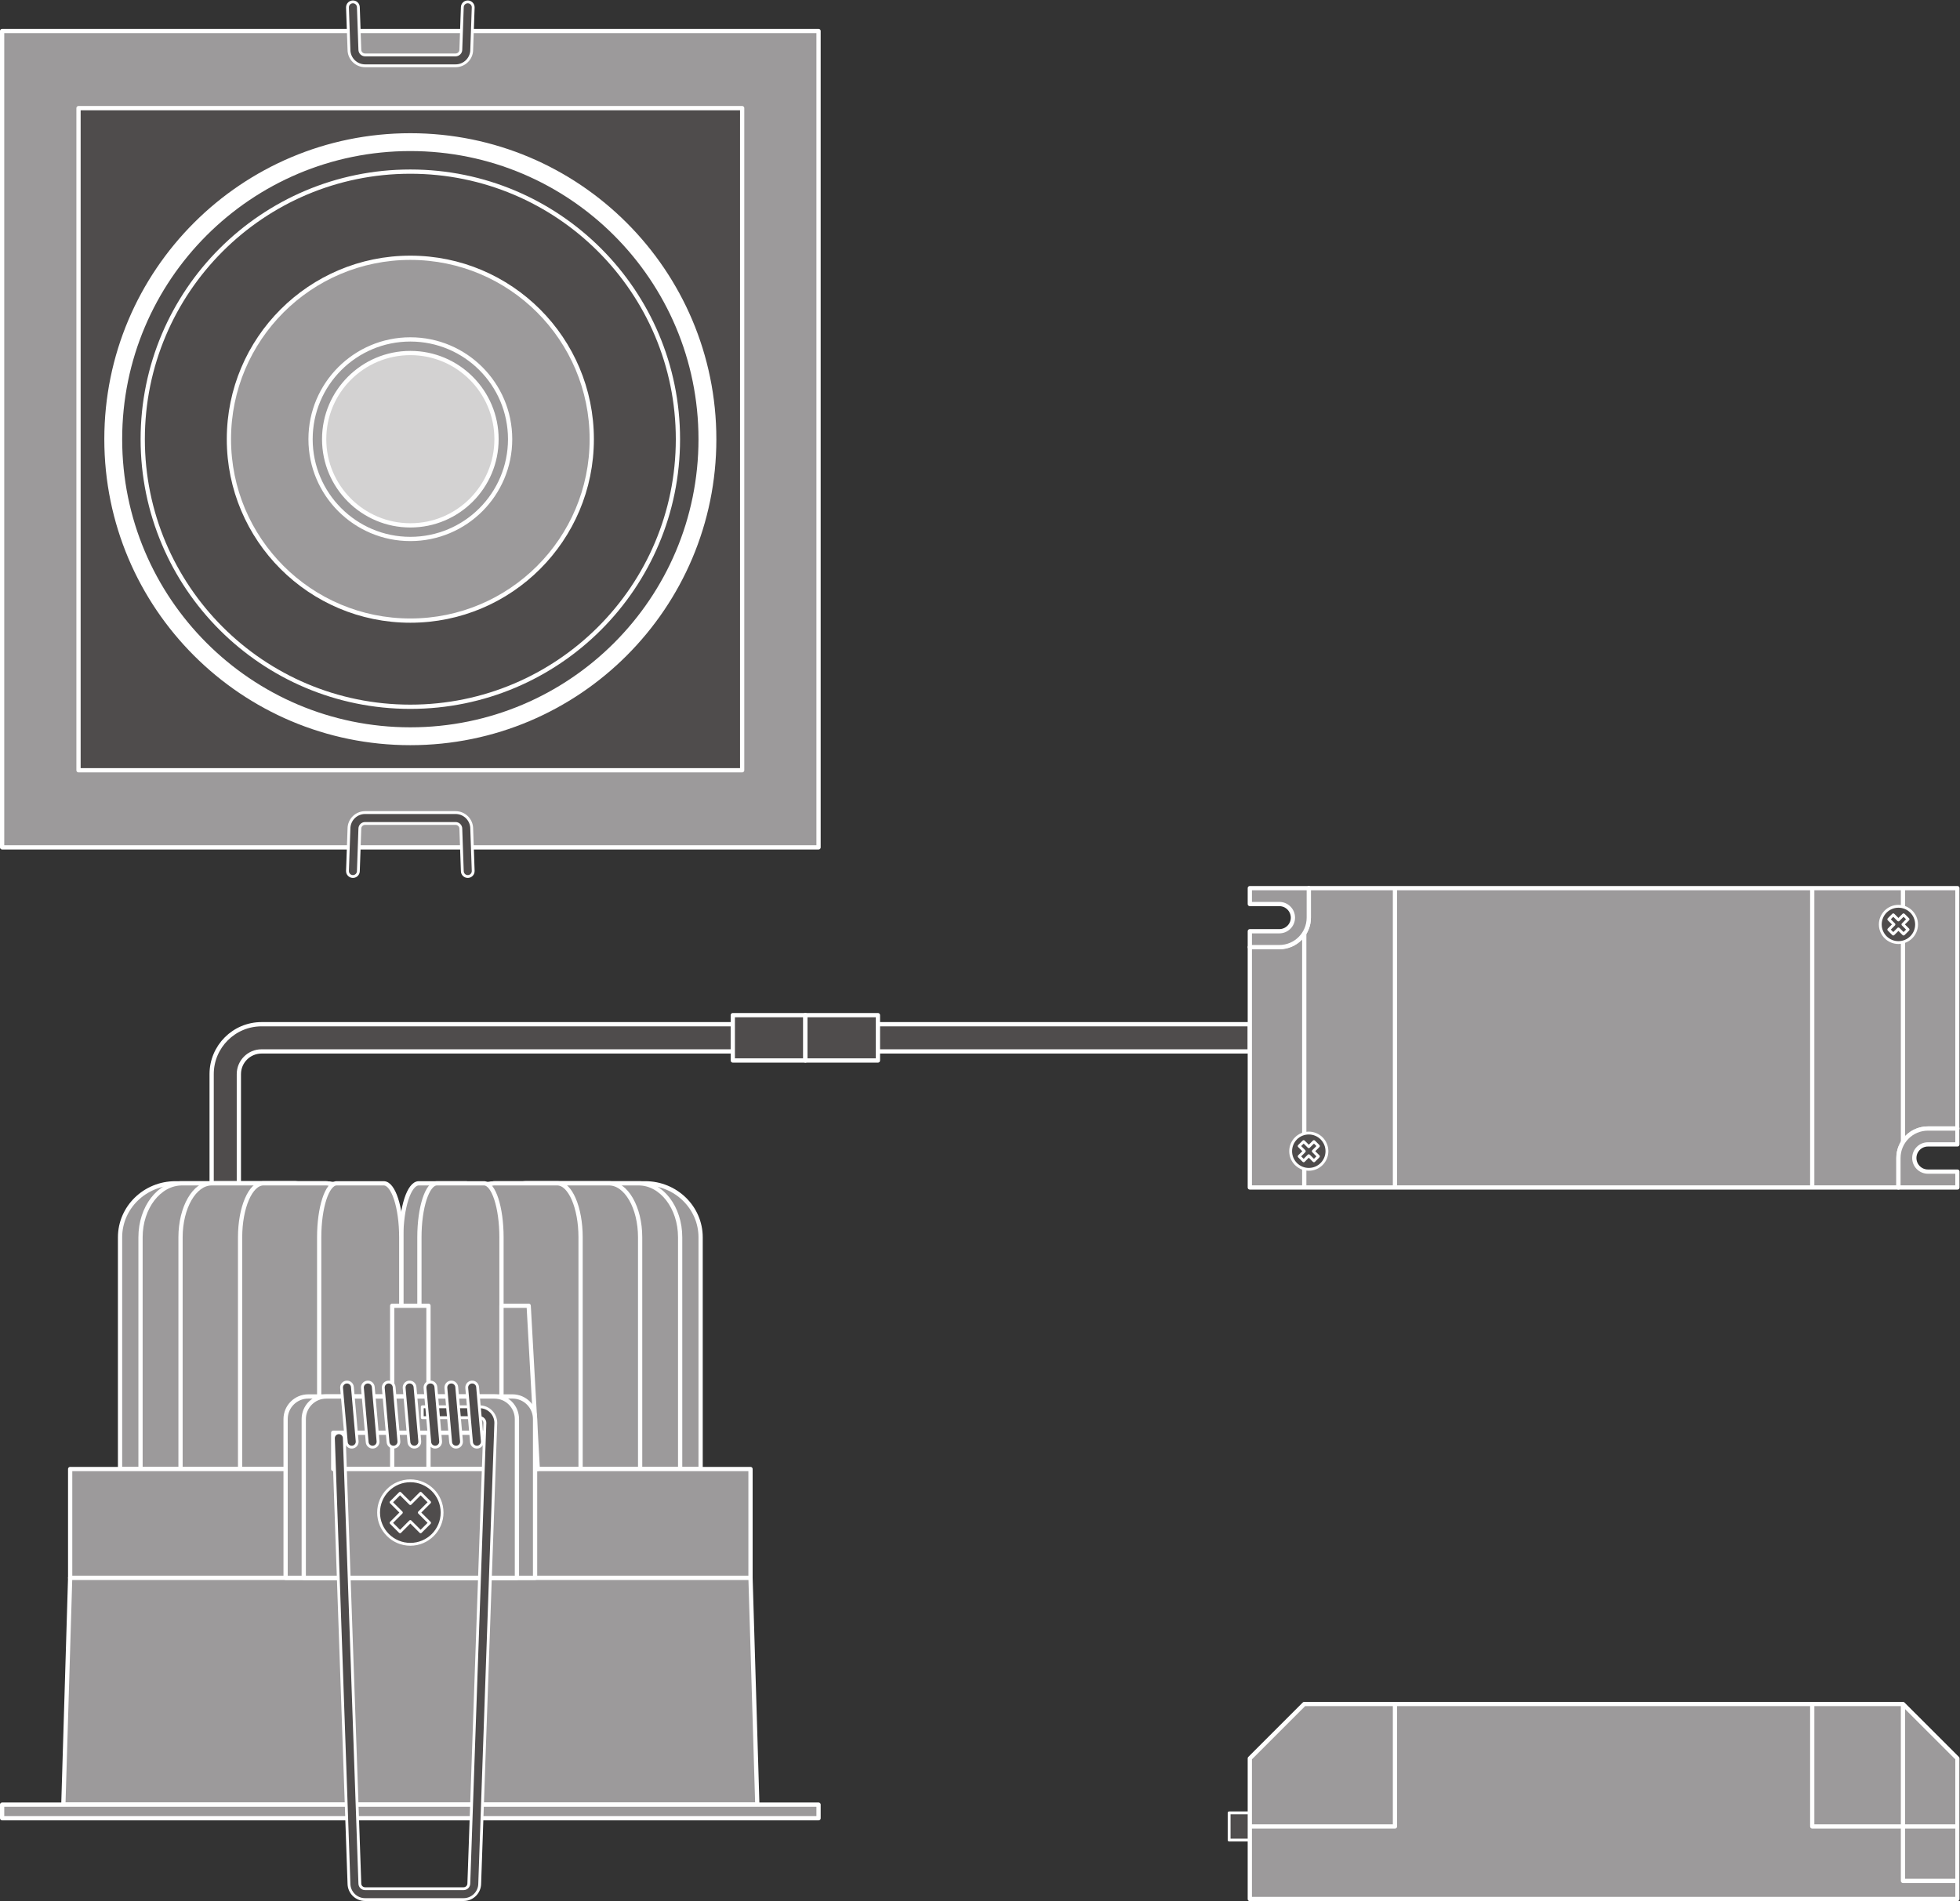 <?xml version="1.0" encoding="UTF-8" standalone="no"?>
<svg
   xmlns:dc="http://purl.org/dc/elements/1.1/"
   xmlns:cc="http://creativecommons.org/ns#"
   xmlns:rdf="http://www.w3.org/1999/02/22-rdf-syntax-ns#"
   xmlns:svg="http://www.w3.org/2000/svg"
   xmlns="http://www.w3.org/2000/svg"
   viewBox="0 0 418.333 405.813"
   height="405.813"
   width="418.333"
   xml:space="preserve"
   id="svg2"
   version="1.1"><rect x="0" y="0" width="418.333" height="405.813" fill="#333333" stroke="none"/><defs
     id="defs6" /><g
     transform="matrix(1.333,0,0,-1.333,0,405.813)"
     id="g10"><g
       transform="scale(0.1)"
       id="g12"><path
         id="path14"
         style="fill:#4f4c4c;fill-opacity:1;fill-rule:nonzero;stroke:none"
         d="m 2001.17,1360.68 v 43.58 l -1582.397,-0.01 c -44.05,0 -79.89,-35.83 -79.89,-79.88 v -186.8 h 43.574 v 186.8 c 0,20.02 16.289,36.31 36.316,36.31 H 2001.17" /><path
         id="path16"
         style="fill:none;stroke:#ffffff;stroke-width:6.808;stroke-linecap:butt;stroke-linejoin:round;stroke-miterlimit:10;stroke-dasharray:none;stroke-opacity:1"
         d="m 2001.17,1360.68 v 43.58 l -1582.397,-0.01 c -44.05,0 -79.89,-35.83 -79.89,-79.88 v -186.8 h 43.574 v 186.8 c 0,20.02 16.289,36.31 36.316,36.31 z" /><path
         id="path18"
         style="fill:#9c9a9b;fill-opacity:1;fill-rule:nonzero;stroke:none"
         d="M 1310.63,1687.46 H 3.402 V 2994.68 H 1310.63 V 1687.46" /><path
         id="path20"
         style="fill:none;stroke:#ffffff;stroke-width:6.808;stroke-linecap:butt;stroke-linejoin:round;stroke-miterlimit:10;stroke-dasharray:none;stroke-opacity:1"
         d="M 1310.63,1687.46 H 3.402 V 2994.68 H 1310.63 Z" /><path
         id="path22"
         style="fill:#4f4c4c;fill-opacity:1;fill-rule:nonzero;stroke:none"
         d="m 1188.32,1810.91 -1062.601,0.01 v 1060.3 l 1062.601,-0.01 v -1060.3" /><path
         id="path24"
         style="fill:none;stroke:#ffffff;stroke-width:6.808;stroke-linecap:butt;stroke-linejoin:round;stroke-miterlimit:10;stroke-dasharray:none;stroke-opacity:1"
         d="m 1188.32,1810.91 -1062.601,0.01 v 1060.3 l 1062.601,-0.01 z" /><path
         id="path26"
         style="fill:#ffffff;fill-opacity:1;fill-rule:nonzero;stroke:none"
         d="m 1143.6,2341.06 c 0,-268.72 -217.873,-486.57 -486.584,-486.57 -268.739,0 -486.582,217.85 -486.582,486.57 0,268.74 217.843,486.58 486.582,486.58 268.711,0 486.584,-217.84 486.584,-486.58" /><path
         id="path28"
         style="fill:none;stroke:#ffffff;stroke-width:6.808;stroke-linecap:butt;stroke-linejoin:round;stroke-miterlimit:10;stroke-dasharray:none;stroke-opacity:1"
         d="m 1143.6,2341.06 c 0,-268.72 -217.873,-486.57 -486.584,-486.57 -268.739,0 -486.582,217.85 -486.582,486.57 0,268.74 217.843,486.58 486.582,486.58 268.711,0 486.584,-217.84 486.584,-486.58 z" /><path
         id="path30"
         style="fill:#4f4c4c;fill-opacity:1;fill-rule:nonzero;stroke:none"
         d="m 1121.8,2341.07 c 0,-256.69 -208.093,-464.79 -464.784,-464.79 -256.7,0 -464.793,208.1 -464.793,464.79 0,256.69 208.093,464.79 464.793,464.79 256.691,0 464.784,-208.1 464.784,-464.79" /><path
         id="path32"
         style="fill:none;stroke:#ffffff;stroke-width:6.808;stroke-linecap:butt;stroke-linejoin:round;stroke-miterlimit:10;stroke-dasharray:none;stroke-opacity:1"
         d="m 1121.8,2341.07 c 0,-256.69 -208.093,-464.79 -464.784,-464.79 -256.7,0 -464.793,208.1 -464.793,464.79 0,256.69 208.093,464.79 464.793,464.79 256.691,0 464.784,-208.1 464.784,-464.79 z" /><path
         id="path34"
         style="fill:#4f4c4c;fill-opacity:1;fill-rule:nonzero;stroke:none"
         d="m 1085.49,2341.06 c 0,-236.64 -191.822,-428.47 -428.474,-428.47 -236.641,0 -428.477,191.83 -428.477,428.47 0,236.65 191.836,428.48 428.477,428.48 236.652,0 428.474,-191.83 428.474,-428.48" /><path
         id="path36"
         style="fill:none;stroke:#ffffff;stroke-width:6.808;stroke-linecap:butt;stroke-linejoin:round;stroke-miterlimit:10;stroke-dasharray:none;stroke-opacity:1"
         d="m 1085.49,2341.06 c 0,-236.64 -191.822,-428.47 -428.474,-428.47 -236.641,0 -428.477,191.83 -428.477,428.47 0,236.65 191.836,428.48 428.477,428.48 236.652,0 428.474,-191.83 428.474,-428.48 z" /><path
         id="path38"
         style="fill:#9c9a9b;fill-opacity:1;fill-rule:nonzero;stroke:none"
         d="m 947.504,2341.07 c 0,-160.44 -130.039,-290.5 -290.488,-290.5 -160.438,0 -290.496,130.06 -290.496,290.5 0,160.43 130.058,290.49 290.496,290.49 160.449,0 290.488,-130.06 290.488,-290.49" /><path
         id="path40"
         style="fill:none;stroke:#ffffff;stroke-width:6.808;stroke-linecap:butt;stroke-linejoin:round;stroke-miterlimit:10;stroke-dasharray:none;stroke-opacity:1"
         d="m 947.504,2341.07 c 0,-160.44 -130.039,-290.5 -290.488,-290.5 -160.438,0 -290.496,130.06 -290.496,290.5 0,160.43 130.058,290.49 290.496,290.49 160.449,0 290.488,-130.06 290.488,-290.49 z" /><path
         id="path42"
         style="fill:#9c9a9b;fill-opacity:1;fill-rule:nonzero;stroke:none"
         d="m 816.781,2341.07 c 0,-88.23 -71.523,-159.77 -159.754,-159.77 -88.242,0 -159.785,71.54 -159.785,159.77 0,88.23 71.543,159.77 159.785,159.77 88.231,0 159.754,-71.54 159.754,-159.77" /><path
         id="path44"
         style="fill:none;stroke:#ffffff;stroke-width:6.808;stroke-linecap:butt;stroke-linejoin:round;stroke-miterlimit:10;stroke-dasharray:none;stroke-opacity:1"
         d="m 816.781,2341.07 c 0,-88.23 -71.523,-159.77 -159.754,-159.77 -88.242,0 -159.785,71.54 -159.785,159.77 0,88.23 71.543,159.77 159.785,159.77 88.231,0 159.754,-71.54 159.754,-159.77 z" /><path
         id="path46"
         style="fill:#d3d2d2;fill-opacity:1;fill-rule:nonzero;stroke:none"
         d="m 794.996,2341.07 c 0,-76.22 -61.758,-137.99 -137.949,-137.99 -76.211,0 -138.02,61.77 -138.02,137.99 0,76.2 61.809,137.98 138.02,137.98 76.191,0 137.949,-61.78 137.949,-137.98" /><path
         id="path48"
         style="fill:none;stroke:#ffffff;stroke-width:6.808;stroke-linecap:butt;stroke-linejoin:round;stroke-miterlimit:10;stroke-dasharray:none;stroke-opacity:1"
         d="m 794.996,2341.07 c 0,-76.22 -61.758,-137.99 -137.949,-137.99 -76.211,0 -138.02,61.77 -138.02,137.99 0,76.2 61.809,137.98 138.02,137.98 76.191,0 137.949,-61.78 137.949,-137.98 z" /><path
         id="path50"
         style="fill:#4f4c4c;fill-opacity:1;fill-rule:nonzero;stroke:none"
         d="m 729.477,2939.01 c 14.257,0 25.812,11.55 25.812,25.8 l 2.371,67.54 c 0.176,4.81 -3.594,8.85 -8.406,9.01 -4.805,0.18 -8.848,-3.58 -9.016,-8.4 l -2.383,-68.15 c 0,-4.63 -3.75,-8.38 -8.378,-8.38 h -144.93 c -4.621,0 -8.379,3.75 -8.379,8.38 l -2.375,68.15 c -0.176,4.82 -4.207,8.58 -9.023,8.4 -4.805,-0.16 -8.575,-4.2 -8.407,-9.01 l 2.383,-67.54 c 0,-14.25 11.551,-25.8 25.801,-25.8 h 144.93" /><path
         id="path52"
         style="fill:none;stroke:#ffffff;stroke-width:4.539;stroke-linecap:butt;stroke-linejoin:round;stroke-miterlimit:10;stroke-dasharray:none;stroke-opacity:1"
         d="m 729.477,2939.01 c 14.257,0 25.812,11.55 25.812,25.8 l 2.371,67.54 c 0.176,4.81 -3.594,8.85 -8.406,9.01 -4.805,0.18 -8.848,-3.58 -9.016,-8.4 l -2.383,-68.15 c 0,-4.63 -3.75,-8.38 -8.378,-8.38 h -144.93 c -4.621,0 -8.379,3.75 -8.379,8.38 l -2.375,68.15 c -0.176,4.82 -4.207,8.58 -9.023,8.4 -4.805,-0.16 -8.575,-4.2 -8.407,-9.01 l 2.383,-67.54 c 0,-14.25 11.551,-25.8 25.801,-25.8 z" /><path
         id="path54"
         style="fill:#4f4c4c;fill-opacity:1;fill-rule:nonzero;stroke:none"
         d="m 729.477,1743.14 c 14.257,0 25.812,-11.56 25.812,-25.81 l 2.371,-67.54 c 0.176,-4.81 -3.594,-8.85 -8.406,-9.01 -4.805,-0.17 -8.848,3.59 -9.016,8.4 l -2.383,68.15 c 0,4.64 -3.75,8.39 -8.378,8.39 h -144.93 c -4.621,0 -8.379,-3.75 -8.379,-8.39 l -2.375,-68.15 c -0.176,-4.81 -4.207,-8.57 -9.023,-8.4 -4.805,0.16 -8.575,4.2 -8.407,9.01 l 2.383,67.54 c 0,14.25 11.551,25.81 25.801,25.81 h 144.93" /><path
         id="path56"
         style="fill:none;stroke:#ffffff;stroke-width:4.539;stroke-linecap:butt;stroke-linejoin:round;stroke-miterlimit:10;stroke-dasharray:none;stroke-opacity:1"
         d="m 729.477,1743.14 c 14.257,0 25.812,-11.56 25.812,-25.81 l 2.371,-67.54 c 0.176,-4.81 -3.594,-8.85 -8.406,-9.01 -4.805,-0.17 -8.848,3.59 -9.016,8.4 l -2.383,68.15 c 0,4.64 -3.75,8.39 -8.378,8.39 h -144.93 c -4.621,0 -8.379,-3.75 -8.379,-8.39 l -2.375,-68.15 c -0.176,-4.81 -4.207,-8.57 -9.023,-8.4 -4.805,0.16 -8.575,4.2 -8.407,9.01 l 2.383,67.54 c 0,14.25 11.551,25.81 25.801,25.81 z" /><path
         id="path58"
         style="fill:#9c9a9b;fill-opacity:1;fill-rule:nonzero;stroke:none"
         d="m 642.484,691.969 v 371.041 c 0,47.76 12.571,86.48 28.079,86.48 h 75.273 c 15.508,0 28.074,-38.72 28.074,-86.48 V 691.969 H 642.484" /><path
         id="path60"
         style="fill:none;stroke:#ffffff;stroke-width:6.808;stroke-linecap:butt;stroke-linejoin:round;stroke-miterlimit:10;stroke-dasharray:none;stroke-opacity:1"
         d="m 642.484,691.969 v 371.041 c 0,47.76 12.571,86.48 28.079,86.48 h 75.273 c 15.508,0 28.074,-38.72 28.074,-86.48 V 691.969 Z" /><path
         id="path62"
         style="fill:#9c9a9b;fill-opacity:1;fill-rule:nonzero;stroke:none"
         d="m 607.574,691.969 v 371.041 c 0,47.76 -39.726,86.48 -88.722,86.48 H 280.941 c -48.992,0 -88.718,-38.72 -88.718,-86.48 V 691.969 h 415.351" /><path
         id="path64"
         style="fill:none;stroke:#ffffff;stroke-width:6.808;stroke-linecap:butt;stroke-linejoin:round;stroke-miterlimit:10;stroke-dasharray:none;stroke-opacity:1"
         d="m 607.574,691.969 v 371.041 c 0,47.76 -39.726,86.48 -88.722,86.48 H 280.941 c -48.992,0 -88.718,-38.72 -88.718,-86.48 V 691.969 Z" /><path
         id="path66"
         style="fill:#9c9a9b;fill-opacity:1;fill-rule:nonzero;stroke:none"
         d="m 536.508,691.969 v 371.041 c 0,47.76 -29.785,86.48 -66.531,86.48 h -178.43 c -36.758,0 -66.543,-38.72 -66.543,-86.48 V 691.969 h 311.504" /><path
         id="path68"
         style="fill:none;stroke:#ffffff;stroke-width:6.808;stroke-linecap:butt;stroke-linejoin:round;stroke-miterlimit:10;stroke-dasharray:none;stroke-opacity:1"
         d="m 536.508,691.969 v 371.041 c 0,47.76 -29.785,86.48 -66.531,86.48 h -178.43 c -36.758,0 -66.543,-38.72 -66.543,-86.48 V 691.969 Z" /><path
         id="path70"
         style="fill:#9c9a9b;fill-opacity:1;fill-rule:nonzero;stroke:none"
         d="m 522.711,691.969 v 371.041 c 0,47.76 -22.356,86.48 -49.914,86.48 H 338.98 c -27.57,0 -49.914,-38.72 -49.914,-86.48 V 691.969 h 233.645" /><path
         id="path72"
         style="fill:none;stroke:#ffffff;stroke-width:6.808;stroke-linecap:butt;stroke-linejoin:round;stroke-miterlimit:10;stroke-dasharray:none;stroke-opacity:1"
         d="m 522.711,691.969 v 371.041 c 0,47.76 -22.356,86.48 -49.914,86.48 H 338.98 c -27.57,0 -49.914,-38.72 -49.914,-86.48 V 691.969 Z" /><path
         id="path74"
         style="fill:#9c9a9b;fill-opacity:1;fill-rule:nonzero;stroke:none"
         d="m 559.652,691.969 v 371.041 c 0,47.76 -16.757,86.48 -37.429,86.48 H 421.852 c -20.676,0 -37.422,-38.72 -37.422,-86.48 V 691.969 h 175.222" /><path
         id="path76"
         style="fill:none;stroke:#ffffff;stroke-width:6.808;stroke-linecap:butt;stroke-linejoin:round;stroke-miterlimit:10;stroke-dasharray:none;stroke-opacity:1"
         d="m 559.652,691.969 v 371.041 c 0,47.76 -16.757,86.48 -37.429,86.48 H 421.852 c -20.676,0 -37.422,-38.72 -37.422,-86.48 V 691.969 Z" /><path
         id="path78"
         style="fill:#9c9a9b;fill-opacity:1;fill-rule:nonzero;stroke:none"
         d="m 642.484,691.969 v 371.041 c 0,47.76 -12.566,86.48 -28.066,86.48 h -75.281 c -15.5,0 -28.067,-38.72 -28.067,-86.48 V 691.969 h 131.414" /><path
         id="path80"
         style="fill:none;stroke:#ffffff;stroke-width:6.808;stroke-linecap:butt;stroke-linejoin:round;stroke-miterlimit:10;stroke-dasharray:none;stroke-opacity:1"
         d="m 642.484,691.969 v 371.041 c 0,47.76 -12.566,86.48 -28.066,86.48 h -75.281 c -15.5,0 -28.067,-38.72 -28.067,-86.48 V 691.969 Z" /><path
         id="path82"
         style="fill:#9c9a9b;fill-opacity:1;fill-rule:nonzero;stroke:none"
         d="m 706.461,691.969 v 371.041 c 0,47.76 39.715,86.48 88.711,86.48 h 237.918 c 48.99,0 88.71,-38.72 88.71,-86.48 V 691.969 H 706.461" /><path
         id="path84"
         style="fill:none;stroke:#ffffff;stroke-width:6.808;stroke-linecap:butt;stroke-linejoin:round;stroke-miterlimit:10;stroke-dasharray:none;stroke-opacity:1"
         d="m 706.461,691.969 v 371.041 c 0,47.76 39.715,86.48 88.711,86.48 h 237.918 c 48.99,0 88.71,-38.72 88.71,-86.48 V 691.969 Z" /><path
         id="path86"
         style="fill:#9c9a9b;fill-opacity:1;fill-rule:nonzero;stroke:none"
         d="m 777.516,691.969 v 371.041 c 0,47.76 29.793,86.48 66.543,86.48 h 178.431 c 36.74,0 66.54,-38.72 66.54,-86.48 V 691.969 H 777.516" /><path
         id="path88"
         style="fill:none;stroke:#ffffff;stroke-width:6.808;stroke-linecap:butt;stroke-linejoin:round;stroke-miterlimit:10;stroke-dasharray:none;stroke-opacity:1"
         d="m 777.516,691.969 v 371.041 c 0,47.76 29.793,86.48 66.543,86.48 h 178.431 c 36.74,0 66.54,-38.72 66.54,-86.48 V 691.969 Z" /><path
         id="path90"
         style="fill:#9c9a9b;fill-opacity:1;fill-rule:nonzero;stroke:none"
         d="m 791.324,691.969 v 371.041 c 0,47.76 22.344,86.48 49.91,86.48 h 133.821 c 27.565,0 49.905,-38.72 49.905,-86.48 V 691.969 H 791.324" /><path
         id="path92"
         style="fill:none;stroke:#ffffff;stroke-width:6.808;stroke-linecap:butt;stroke-linejoin:round;stroke-miterlimit:10;stroke-dasharray:none;stroke-opacity:1"
         d="m 791.324,691.969 v 371.041 c 0,47.76 22.344,86.48 49.91,86.48 h 133.821 c 27.565,0 49.905,-38.72 49.905,-86.48 V 691.969 Z" /><path
         id="path94"
         style="fill:#9c9a9b;fill-opacity:1;fill-rule:nonzero;stroke:none"
         d="m 754.379,691.969 v 371.041 c 0,47.76 16.758,86.48 37.422,86.48 h 100.371 c 20.676,0 37.433,-38.72 37.433,-86.48 V 691.969 H 754.379" /><path
         id="path96"
         style="fill:none;stroke:#ffffff;stroke-width:6.808;stroke-linecap:butt;stroke-linejoin:round;stroke-miterlimit:10;stroke-dasharray:none;stroke-opacity:1"
         d="m 754.379,691.969 v 371.041 c 0,47.76 16.758,86.48 37.422,86.48 h 100.371 c 20.676,0 37.433,-38.72 37.433,-86.48 V 691.969 Z" /><path
         id="path98"
         style="fill:#9c9a9b;fill-opacity:1;fill-rule:nonzero;stroke:none"
         d="m 671.539,691.969 v 371.041 c 0,47.76 12.566,86.48 28.066,86.48 h 75.282 c 15.5,0 28.066,-38.72 28.066,-86.48 V 691.969 H 671.539" /><path
         id="path100"
         style="fill:none;stroke:#ffffff;stroke-width:6.808;stroke-linecap:butt;stroke-linejoin:round;stroke-miterlimit:10;stroke-dasharray:none;stroke-opacity:1"
         d="m 671.539,691.969 v 371.041 c 0,47.76 12.566,86.48 28.066,86.48 h 75.282 c 15.5,0 28.066,-38.72 28.066,-86.48 V 691.969 Z" /><path
         id="path102"
         style="fill:#9c9a9b;fill-opacity:1;fill-rule:nonzero;stroke:none"
         d="M 1201.69,517.672 H 112.34 V 691.969 H 1201.69 V 517.672" /><path
         id="path104"
         style="fill:none;stroke:#ffffff;stroke-width:6.808;stroke-linecap:butt;stroke-linejoin:round;stroke-miterlimit:10;stroke-dasharray:none;stroke-opacity:1"
         d="M 1201.69,517.672 H 112.34 v 174.297 h 1089.35 z" /><path
         id="path106"
         style="fill:#9c9a9b;fill-opacity:1;fill-rule:nonzero;stroke:none"
         d="M 686.059,691.969 H 627.965 V 953.41 h 58.094 V 691.969" /><path
         id="path108"
         style="fill:none;stroke:#ffffff;stroke-width:6.808;stroke-linecap:butt;stroke-linejoin:round;stroke-miterlimit:10;stroke-dasharray:none;stroke-opacity:1"
         d="M 686.059,691.969 H 627.965 V 953.41 h 58.094 z" /><path
         id="path110"
         style="fill:#9c9a9b;fill-opacity:1;fill-rule:nonzero;stroke:none"
         d="M 861.051,691.969 H 802.953 V 953.41 h 43.567 l 14.531,-261.441" /><path
         id="path112"
         style="fill:none;stroke:#ffffff;stroke-width:6.808;stroke-linecap:butt;stroke-linejoin:round;stroke-miterlimit:10;stroke-dasharray:none;stroke-opacity:1"
         d="M 861.051,691.969 H 802.953 V 953.41 h 43.567 z" /><path
         id="path114"
         style="fill:#9c9a9b;fill-opacity:1;fill-rule:nonzero;stroke:none"
         d="M 1212.58,154.551 H 101.441 l 10.899,363.121 h 1089.35 l 10.89,-363.121" /><path
         id="path116"
         style="fill:none;stroke:#ffffff;stroke-width:6.808;stroke-linecap:butt;stroke-linejoin:round;stroke-miterlimit:10;stroke-dasharray:none;stroke-opacity:1"
         d="M 1212.58,154.551 H 101.441 l 10.899,363.121 h 1089.35 z" /><path
         id="path118"
         style="fill:#9c9a9b;fill-opacity:1;fill-rule:nonzero;stroke:none"
         d="M 1310.63,132.77 H 3.402 v 21.781 H 1310.63 V 132.77" /><path
         id="path120"
         style="fill:none;stroke:#ffffff;stroke-width:6.808;stroke-linecap:butt;stroke-linejoin:round;stroke-miterlimit:10;stroke-dasharray:none;stroke-opacity:1"
         d="M 1310.63,132.77 H 3.402 v 21.781 H 1310.63 Z" /><path
         id="path122"
         style="fill:#9c9a9b;fill-opacity:1;fill-rule:nonzero;stroke:none"
         d="M 780.473,691.969 H 533.551 v 58.101 h 246.922 z m 40.019,116.203 H 493.539 c -20.019,0 -36.238,-16.231 -36.238,-36.242 V 517.672 H 856.734 V 771.93 c 0,20.011 -16.23,36.242 -36.242,36.242" /><path
         id="path124"
         style="fill:none;stroke:#ffffff;stroke-width:6.808;stroke-linecap:butt;stroke-linejoin:round;stroke-miterlimit:10;stroke-dasharray:none;stroke-opacity:1"
         d="M 780.473,691.969 H 533.551 v 58.101 h 246.922 z m 40.019,116.203 H 493.539 c -20.019,0 -36.238,-16.231 -36.238,-36.242 V 517.672 H 856.734 V 771.93 c 0,20.011 -16.23,36.242 -36.242,36.242 z" /><path
         id="path126"
         style="fill:none;stroke:#ffffff;stroke-width:6.808;stroke-linecap:butt;stroke-linejoin:round;stroke-miterlimit:10;stroke-dasharray:none;stroke-opacity:1"
         d="m 791.441,808.172 c 20.02,0 36.239,-16.231 36.239,-36.242 V 517.672 H 486.352 V 771.93 c 0,20.011 16.222,36.242 36.242,36.242 z" /><path
         id="path128"
         style="fill:#4f4c4c;fill-opacity:1;fill-rule:nonzero;stroke:none"
         d="m 554.496,734.949 c 0.422,-4.801 4.641,-8.347 9.434,-7.918 4.804,0.41 8.351,4.641 7.929,9.438 l -7.597,86.812 c -0.418,4.801 -4.649,8.34 -9.434,7.918 -4.805,-0.41 -8.348,-4.64 -7.93,-9.429 l 7.598,-86.821" /><path
         id="path130"
         style="fill:none;stroke:#ffffff;stroke-width:4.539;stroke-linecap:butt;stroke-linejoin:round;stroke-miterlimit:10;stroke-dasharray:none;stroke-opacity:1"
         d="m 554.496,734.949 c 0.422,-4.801 4.641,-8.347 9.434,-7.918 4.804,0.41 8.351,4.641 7.929,9.438 l -7.597,86.812 c -0.418,4.801 -4.649,8.34 -9.434,7.918 -4.805,-0.41 -8.348,-4.64 -7.93,-9.429 z" /><path
         id="path132"
         style="fill:#4f4c4c;fill-opacity:1;fill-rule:nonzero;stroke:none"
         d="m 587.906,734.949 c 0.418,-4.801 4.649,-8.347 9.434,-7.918 4.805,0.41 8.348,4.641 7.93,9.438 l -7.598,86.812 c -0.422,4.801 -4.649,8.34 -9.434,7.918 -4.804,-0.41 -8.351,-4.64 -7.929,-9.429 l 7.597,-86.821" /><path
         id="path134"
         style="fill:none;stroke:#ffffff;stroke-width:4.539;stroke-linecap:butt;stroke-linejoin:round;stroke-miterlimit:10;stroke-dasharray:none;stroke-opacity:1"
         d="m 587.906,734.949 c 0.418,-4.801 4.649,-8.347 9.434,-7.918 4.805,0.41 8.348,4.641 7.93,9.438 l -7.598,86.812 c -0.422,4.801 -4.649,8.34 -9.434,7.918 -4.804,-0.41 -8.351,-4.64 -7.929,-9.429 z" /><path
         id="path136"
         style="fill:#4f4c4c;fill-opacity:1;fill-rule:nonzero;stroke:none"
         d="m 621.313,734.949 c 0.421,-4.801 4.648,-8.347 9.433,-7.918 4.805,0.41 8.352,4.641 7.93,9.438 l -7.598,86.812 c -0.418,4.801 -4.648,8.34 -9.433,7.918 -4.805,-0.41 -8.348,-4.64 -7.93,-9.429 l 7.598,-86.821" /><path
         id="path138"
         style="fill:none;stroke:#ffffff;stroke-width:4.539;stroke-linecap:butt;stroke-linejoin:round;stroke-miterlimit:10;stroke-dasharray:none;stroke-opacity:1"
         d="m 621.313,734.949 c 0.421,-4.801 4.648,-8.347 9.433,-7.918 4.805,0.41 8.352,4.641 7.93,9.438 l -7.598,86.812 c -0.418,4.801 -4.648,8.34 -9.433,7.918 -4.805,-0.41 -8.348,-4.64 -7.93,-9.429 z" /><path
         id="path140"
         style="fill:#4f4c4c;fill-opacity:1;fill-rule:nonzero;stroke:none"
         d="m 654.723,734.949 c 0.418,-4.801 4.648,-8.347 9.433,-7.918 4.805,0.41 8.348,4.641 7.93,9.438 l -7.598,86.812 c -0.41,4.801 -4.648,8.34 -9.433,7.918 -4.797,-0.41 -8.352,-4.64 -7.93,-9.429 l 7.598,-86.821" /><path
         id="path142"
         style="fill:none;stroke:#ffffff;stroke-width:4.539;stroke-linecap:butt;stroke-linejoin:round;stroke-miterlimit:10;stroke-dasharray:none;stroke-opacity:1"
         d="m 654.723,734.949 c 0.418,-4.801 4.648,-8.347 9.433,-7.918 4.805,0.41 8.348,4.641 7.93,9.438 l -7.598,86.812 c -0.41,4.801 -4.648,8.34 -9.433,7.918 -4.797,-0.41 -8.352,-4.64 -7.93,-9.429 z" /><path
         id="path144"
         style="fill:#4f4c4c;fill-opacity:1;fill-rule:nonzero;stroke:none"
         d="m 584.547,19.922 c -4.621,0 -8.379,3.758 -8.379,8.387 L 551.285,741.66 c -0.168,4.82 -4.211,8.582 -9.015,8.41 -4.813,-0.172 -8.575,-4.199 -8.407,-9.019 L 558.746,28.309 C 558.746,14.059 570.297,2.5 584.547,2.5 h 157.742 c 14.258,0 25.801,11.559 25.801,25.809 l 25.754,737.5 c 0,14.261 -11.563,25.812 -25.813,25.812 h -91.902 v -17.422 h 91.902 c 4.629,0 8.379,-3.758 8.379,-8.39 L 750.668,28.309 c 0,-4.629 -3.75,-8.387 -8.379,-8.387 H 584.547" /><path
         id="path146"
         style="fill:none;stroke:#ffffff;stroke-width:4.539;stroke-linecap:butt;stroke-linejoin:round;stroke-miterlimit:10;stroke-dasharray:none;stroke-opacity:1"
         d="m 584.547,19.922 c -4.621,0 -8.379,3.758 -8.379,8.387 L 551.285,741.66 c -0.168,4.82 -4.211,8.582 -9.015,8.41 -4.813,-0.172 -8.575,-4.199 -8.407,-9.019 L 558.746,28.309 C 558.746,14.059 570.297,2.5 584.547,2.5 h 157.742 c 14.258,0 25.801,11.559 25.801,25.809 l 25.754,737.5 c 0,14.261 -11.563,25.812 -25.813,25.812 h -91.902 v -17.422 h 91.902 c 4.629,0 8.379,-3.758 8.379,-8.39 L 750.668,28.309 c 0,-4.629 -3.75,-8.387 -8.379,-8.387 z" /><path
         id="path148"
         style="fill:#4f4c4c;fill-opacity:1;fill-rule:nonzero;stroke:none"
         d="m 688.129,734.949 c 0.422,-4.801 4.648,-8.347 9.445,-7.918 4.793,0.41 8.348,4.641 7.918,9.438 l -7.586,86.812 c -0.422,4.801 -4.648,8.34 -9.445,7.918 -4.793,-0.41 -8.348,-4.64 -7.93,-9.429 l 7.598,-86.821" /><path
         id="path150"
         style="fill:none;stroke:#ffffff;stroke-width:4.539;stroke-linecap:butt;stroke-linejoin:round;stroke-miterlimit:10;stroke-dasharray:none;stroke-opacity:1"
         d="m 688.129,734.949 c 0.422,-4.801 4.648,-8.347 9.445,-7.918 4.793,0.41 8.348,4.641 7.918,9.438 l -7.586,86.812 c -0.422,4.801 -4.648,8.34 -9.445,7.918 -4.793,-0.41 -8.348,-4.64 -7.93,-9.429 z" /><path
         id="path152"
         style="fill:#4f4c4c;fill-opacity:1;fill-rule:nonzero;stroke:none"
         d="m 721.539,734.949 c 0.418,-4.801 4.649,-8.347 9.441,-7.918 4.797,0.41 8.352,4.641 7.922,9.438 l -7.589,86.812 c -0.43,4.801 -4.649,8.34 -9.442,7.918 -4.797,-0.41 -8.34,-4.64 -7.93,-9.429 l 7.598,-86.821" /><path
         id="path154"
         style="fill:none;stroke:#ffffff;stroke-width:4.539;stroke-linecap:butt;stroke-linejoin:round;stroke-miterlimit:10;stroke-dasharray:none;stroke-opacity:1"
         d="m 721.539,734.949 c 0.418,-4.801 4.649,-8.347 9.441,-7.918 4.797,0.41 8.352,4.641 7.922,9.438 l -7.589,86.812 c -0.43,4.801 -4.649,8.34 -9.442,7.918 -4.797,-0.41 -8.34,-4.64 -7.93,-9.429 z" /><path
         id="path156"
         style="fill:#4f4c4c;fill-opacity:1;fill-rule:nonzero;stroke:none"
         d="m 754.945,734.949 c 0.422,-4.801 4.649,-8.347 9.446,-7.918 4.793,0.41 8.339,4.641 7.918,9.438 l -7.586,86.812 c -0.422,4.801 -4.649,8.34 -9.446,7.918 -4.793,-0.41 -8.347,-4.64 -7.929,-9.429 l 7.597,-86.821" /><path
         id="path158"
         style="fill:none;stroke:#ffffff;stroke-width:4.539;stroke-linecap:butt;stroke-linejoin:round;stroke-miterlimit:10;stroke-dasharray:none;stroke-opacity:1"
         d="m 754.945,734.949 c 0.422,-4.801 4.649,-8.347 9.446,-7.918 4.793,0.41 8.339,4.641 7.918,9.438 l -7.586,86.812 c -0.422,4.801 -4.649,8.34 -9.446,7.918 -4.793,-0.41 -8.347,-4.64 -7.929,-9.429 z" /><path
         id="path160"
         style="fill:#4f4c4c;fill-opacity:1;fill-rule:nonzero;stroke:none"
         d="m 707.848,622.262 c 0,-28.071 -22.754,-50.84 -50.821,-50.84 -28.086,0 -50.851,22.769 -50.851,50.84 0,28.078 22.765,50.84 50.851,50.84 28.067,0 50.821,-22.762 50.821,-50.84" /><path
         id="path162"
         style="fill:none;stroke:#ffffff;stroke-width:4.539;stroke-linecap:butt;stroke-linejoin:round;stroke-miterlimit:10;stroke-dasharray:none;stroke-opacity:1"
         d="m 707.848,622.262 c 0,-28.071 -22.754,-50.84 -50.821,-50.84 -28.086,0 -50.851,22.769 -50.851,50.84 0,28.078 22.765,50.84 50.851,50.84 28.067,0 50.821,-22.762 50.821,-50.84 z" /><path
         id="path164"
         style="fill:#4f4c4c;fill-opacity:1;fill-rule:nonzero;stroke:none"
         d="m 673.492,653.07 -16.476,-16.468 -16.485,16.48 -14.343,-14.363 16.472,-16.469 -16.465,-16.48 14.348,-14.348 16.473,16.476 16.476,-16.476 14.344,14.348 -16.465,16.48 16.465,16.469 -14.344,14.351" /><path
         id="path166"
         style="fill:none;stroke:#ffffff;stroke-width:4.539;stroke-linecap:butt;stroke-linejoin:round;stroke-miterlimit:10;stroke-dasharray:none;stroke-opacity:1"
         d="m 673.492,653.07 -16.476,-16.468 -16.485,16.48 -14.343,-14.363 16.472,-16.469 -16.465,-16.48 14.348,-14.348 16.473,16.476 16.476,-16.476 14.344,14.348 -16.465,16.48 16.465,16.469 z" /><path
         id="path168"
         style="fill:#4f4c4c;fill-opacity:1;fill-rule:nonzero;stroke:none"
         d="m 1968.04,141.391 h 33.12 V 97.809 h -33.12 v 43.582" /><path
         id="path170"
         style="fill:none;stroke:#ffffff;stroke-width:4.539;stroke-linecap:butt;stroke-linejoin:round;stroke-miterlimit:10;stroke-dasharray:none;stroke-opacity:1"
         d="m 1968.04,141.391 h 33.12 V 97.809 h -33.12 z" /><path
         id="path172"
         style="fill:#9c9a9b;fill-opacity:1;fill-rule:nonzero;stroke:none"
         d="M 3134.14,3.402 H 2001.16 V 228.531 l 87.16,87.149 h 958.65 l 87.17,-87.149 V 3.402" /><path
         id="path174"
         style="fill:none;stroke:#ffffff;stroke-width:6.808;stroke-linecap:butt;stroke-linejoin:round;stroke-miterlimit:10;stroke-dasharray:none;stroke-opacity:1"
         d="M 3134.14,3.402 H 2001.16 V 228.531 l 87.16,87.149 h 958.65 l 87.17,-87.149 z" /><path
         id="path176"
         style="fill:none;stroke:#ffffff;stroke-width:6.808;stroke-linecap:butt;stroke-linejoin:round;stroke-miterlimit:10;stroke-dasharray:none;stroke-opacity:1"
         d="M 3134.14,119.602 H 2901.68 V 315.68" /><path
         id="path178"
         style="fill:none;stroke:#ffffff;stroke-width:6.808;stroke-linecap:butt;stroke-linejoin:round;stroke-miterlimit:10;stroke-dasharray:none;stroke-opacity:1"
         d="m 2001.16,119.602 h 232.41 V 315.68" /><path
         id="path180"
         style="fill:none;stroke:#ffffff;stroke-width:6.808;stroke-linecap:butt;stroke-linejoin:round;stroke-miterlimit:10;stroke-dasharray:none;stroke-opacity:1"
         d="M 3046.97,315.68 V 32.449 h 87.17" /><path
         id="path182"
         style="fill:#9c9a9b;fill-opacity:1;fill-rule:nonzero;stroke:none"
         d="m 2095.58,1574.92 c 0,-26.07 -21.14,-47.2 -47.21,-47.2 h -47.2 v -384.91 h 1038.54 v 47.21 c 0,26.07 21.14,47.2 47.21,47.2 h 47.23 v 384.91 H 2095.58 v -47.21" /><path
         id="path184"
         style="fill:none;stroke:#ffffff;stroke-width:6.808;stroke-linecap:butt;stroke-linejoin:round;stroke-miterlimit:10;stroke-dasharray:none;stroke-opacity:1"
         d="m 2095.58,1574.92 c 0,-26.07 -21.14,-47.2 -47.21,-47.2 h -47.2 v -384.91 h 1038.54 v 47.21 c 0,26.07 21.14,47.2 47.21,47.2 h 47.23 v 384.91 H 2095.58 Z" /><path
         id="path186"
         style="fill:none;stroke:#ffffff;stroke-width:6.808;stroke-linecap:butt;stroke-linejoin:round;stroke-miterlimit:10;stroke-dasharray:none;stroke-opacity:1"
         d="M 2233.57,1622.13 V 1142.81" /><path
         id="path188"
         style="fill:none;stroke:#ffffff;stroke-width:6.808;stroke-linecap:butt;stroke-linejoin:round;stroke-miterlimit:10;stroke-dasharray:none;stroke-opacity:1"
         d="M 2088.32,1549.76 V 1142.81" /><path
         id="path190"
         style="fill:none;stroke:#ffffff;stroke-width:6.808;stroke-linecap:butt;stroke-linejoin:round;stroke-miterlimit:10;stroke-dasharray:none;stroke-opacity:1"
         d="m 2901.68,1142.81 v 479.32" /><path
         id="path192"
         style="fill:none;stroke:#ffffff;stroke-width:6.808;stroke-linecap:butt;stroke-linejoin:round;stroke-miterlimit:10;stroke-dasharray:none;stroke-opacity:1"
         d="m 3046.98,1215.18 v 406.95" /><path
         id="path194"
         style="fill:#9c9a9b;fill-opacity:1;fill-rule:nonzero;stroke:none"
         d="m 2001.17,1622.13 v -25.42 h 47.2 c 12.04,0 21.79,-9.75 21.79,-21.79 0,-12.03 -9.75,-21.78 -21.79,-21.78 h -47.2 v -25.42 h 47.2 c 26.08,0 47.21,21.13 47.21,47.2 v 47.21 h -94.41" /><path
         id="path196"
         style="fill:none;stroke:#ffffff;stroke-width:6.808;stroke-linecap:butt;stroke-linejoin:round;stroke-miterlimit:10;stroke-dasharray:none;stroke-opacity:1"
         d="m 2001.17,1622.13 v -25.42 h 47.2 c 12.04,0 21.79,-9.75 21.79,-21.79 0,-12.03 -9.75,-21.78 -21.79,-21.78 h -47.2 v -25.42 h 47.2 c 26.08,0 47.21,21.13 47.21,47.2 v 47.21 z" /><path
         id="path198"
         style="fill:#9c9a9b;fill-opacity:1;fill-rule:nonzero;stroke:none"
         d="m 3134.15,1142.81 v 25.41 h -47.23 c -12.03,0 -21.79,9.77 -21.79,21.8 0,12.03 9.76,21.78 21.79,21.78 h 47.23 v 25.42 h -47.23 c -26.07,0 -47.21,-21.13 -47.21,-47.2 v -47.21 h 94.44" /><path
         id="path200"
         style="fill:none;stroke:#ffffff;stroke-width:6.808;stroke-linecap:butt;stroke-linejoin:round;stroke-miterlimit:10;stroke-dasharray:none;stroke-opacity:1"
         d="m 3134.15,1142.81 v 25.41 h -47.23 c -12.03,0 -21.79,9.77 -21.79,21.8 0,12.03 9.76,21.78 21.79,21.78 h 47.23 v 25.42 h -47.23 c -26.07,0 -47.21,-21.13 -47.21,-47.2 v -47.21 z" /><path
         id="path202"
         style="fill:#4f4c4c;fill-opacity:1;fill-rule:nonzero;stroke:none"
         d="m 2124.63,1200.91 c 0,-16.04 -13,-29.05 -29.05,-29.05 -16.04,0 -29.04,13.01 -29.04,29.05 0,16.04 13,29.05 29.04,29.05 16.05,0 29.05,-13.01 29.05,-29.05" /><path
         id="path204"
         style="fill:none;stroke:#ffffff;stroke-width:4.539;stroke-linecap:butt;stroke-linejoin:round;stroke-miterlimit:10;stroke-dasharray:none;stroke-opacity:1"
         d="m 2124.63,1200.91 c 0,-16.04 -13,-29.05 -29.05,-29.05 -16.04,0 -29.04,13.01 -29.04,29.05 0,16.04 13,29.05 29.04,29.05 16.05,0 29.05,-13.01 29.05,-29.05 z" /><path
         id="path206"
         style="fill:#4f4c4c;fill-opacity:1;fill-rule:nonzero;stroke:none"
         d="m 2103.82,1216.31 -8.24,-8.24 -8.24,8.24 -7.17,-7.17 8.23,-8.24 -8.23,-8.24 7.18,-7.17 8.23,8.23 8.24,-8.23 7.18,7.17 -8.24,8.24 8.24,8.24 -7.18,7.17" /><path
         id="path208"
         style="fill:none;stroke:#ffffff;stroke-width:4.539;stroke-linecap:butt;stroke-linejoin:round;stroke-miterlimit:10;stroke-dasharray:none;stroke-opacity:1"
         d="m 2103.82,1216.31 -8.24,-8.24 -8.24,8.24 -7.17,-7.17 8.23,-8.24 -8.23,-8.24 7.18,-7.17 8.23,8.23 8.24,-8.23 7.18,7.17 -8.24,8.24 8.24,8.24 z" /><path
         id="path210"
         style="fill:#4f4c4c;fill-opacity:1;fill-rule:nonzero;stroke:none"
         d="m 3010.65,1564.03 c 0,16.04 13.01,29.04 29.05,29.04 16.06,0 29.05,-13 29.05,-29.04 0,-16.05 -12.99,-29.05 -29.05,-29.05 -16.04,0 -29.05,13 -29.05,29.05" /><path
         id="path212"
         style="fill:none;stroke:#ffffff;stroke-width:4.539;stroke-linecap:butt;stroke-linejoin:round;stroke-miterlimit:10;stroke-dasharray:none;stroke-opacity:1"
         d="m 3010.65,1564.03 c 0,16.04 13.01,29.04 29.05,29.04 16.06,0 29.05,-13 29.05,-29.04 0,-16.05 -12.99,-29.05 -29.05,-29.05 -16.04,0 -29.05,13 -29.05,29.05 z" /><path
         id="path214"
         style="fill:#4f4c4c;fill-opacity:1;fill-rule:nonzero;stroke:none"
         d="m 3031.46,1548.62 8.24,8.24 8.25,-8.24 7.18,7.18 -8.24,8.24 8.22,8.23 -7.17,7.18 -8.24,-8.24 -8.24,8.24 -7.18,-7.18 8.24,-8.23 -8.24,-8.24 7.18,-7.18" /><path
         id="path216"
         style="fill:none;stroke:#ffffff;stroke-width:4.539;stroke-linecap:butt;stroke-linejoin:round;stroke-miterlimit:10;stroke-dasharray:none;stroke-opacity:1"
         d="m 3031.46,1548.62 8.24,8.24 8.25,-8.24 7.18,7.18 -8.24,8.24 8.22,8.23 -7.17,7.18 -8.24,-8.24 -8.24,8.24 -7.18,-7.18 8.24,-8.23 -8.24,-8.24 z" /><path
         id="path218"
         style="fill:#4f4c4c;fill-opacity:1;fill-rule:nonzero;stroke:none"
         d="m 1289.52,1346.16 v 72.62 h -116.19 v -72.62 h 116.19" /><path
         id="path220"
         style="fill:none;stroke:#ffffff;stroke-width:6.808;stroke-linecap:butt;stroke-linejoin:round;stroke-miterlimit:10;stroke-dasharray:none;stroke-opacity:1"
         d="m 1289.52,1346.16 v 72.62 h -116.19 v -72.62 z" /><path
         id="path222"
         style="fill:#4f4c4c;fill-opacity:1;fill-rule:nonzero;stroke:none"
         d="m 1405.71,1346.16 v 72.62 h -116.19 v -72.62 h 116.19" /><path
         id="path224"
         style="fill:none;stroke:#ffffff;stroke-width:6.808;stroke-linecap:butt;stroke-linejoin:round;stroke-miterlimit:10;stroke-dasharray:none;stroke-opacity:1"
         d="m 1405.71,1346.16 v 72.62 h -116.19 v -72.62 z" /></g></g></svg>